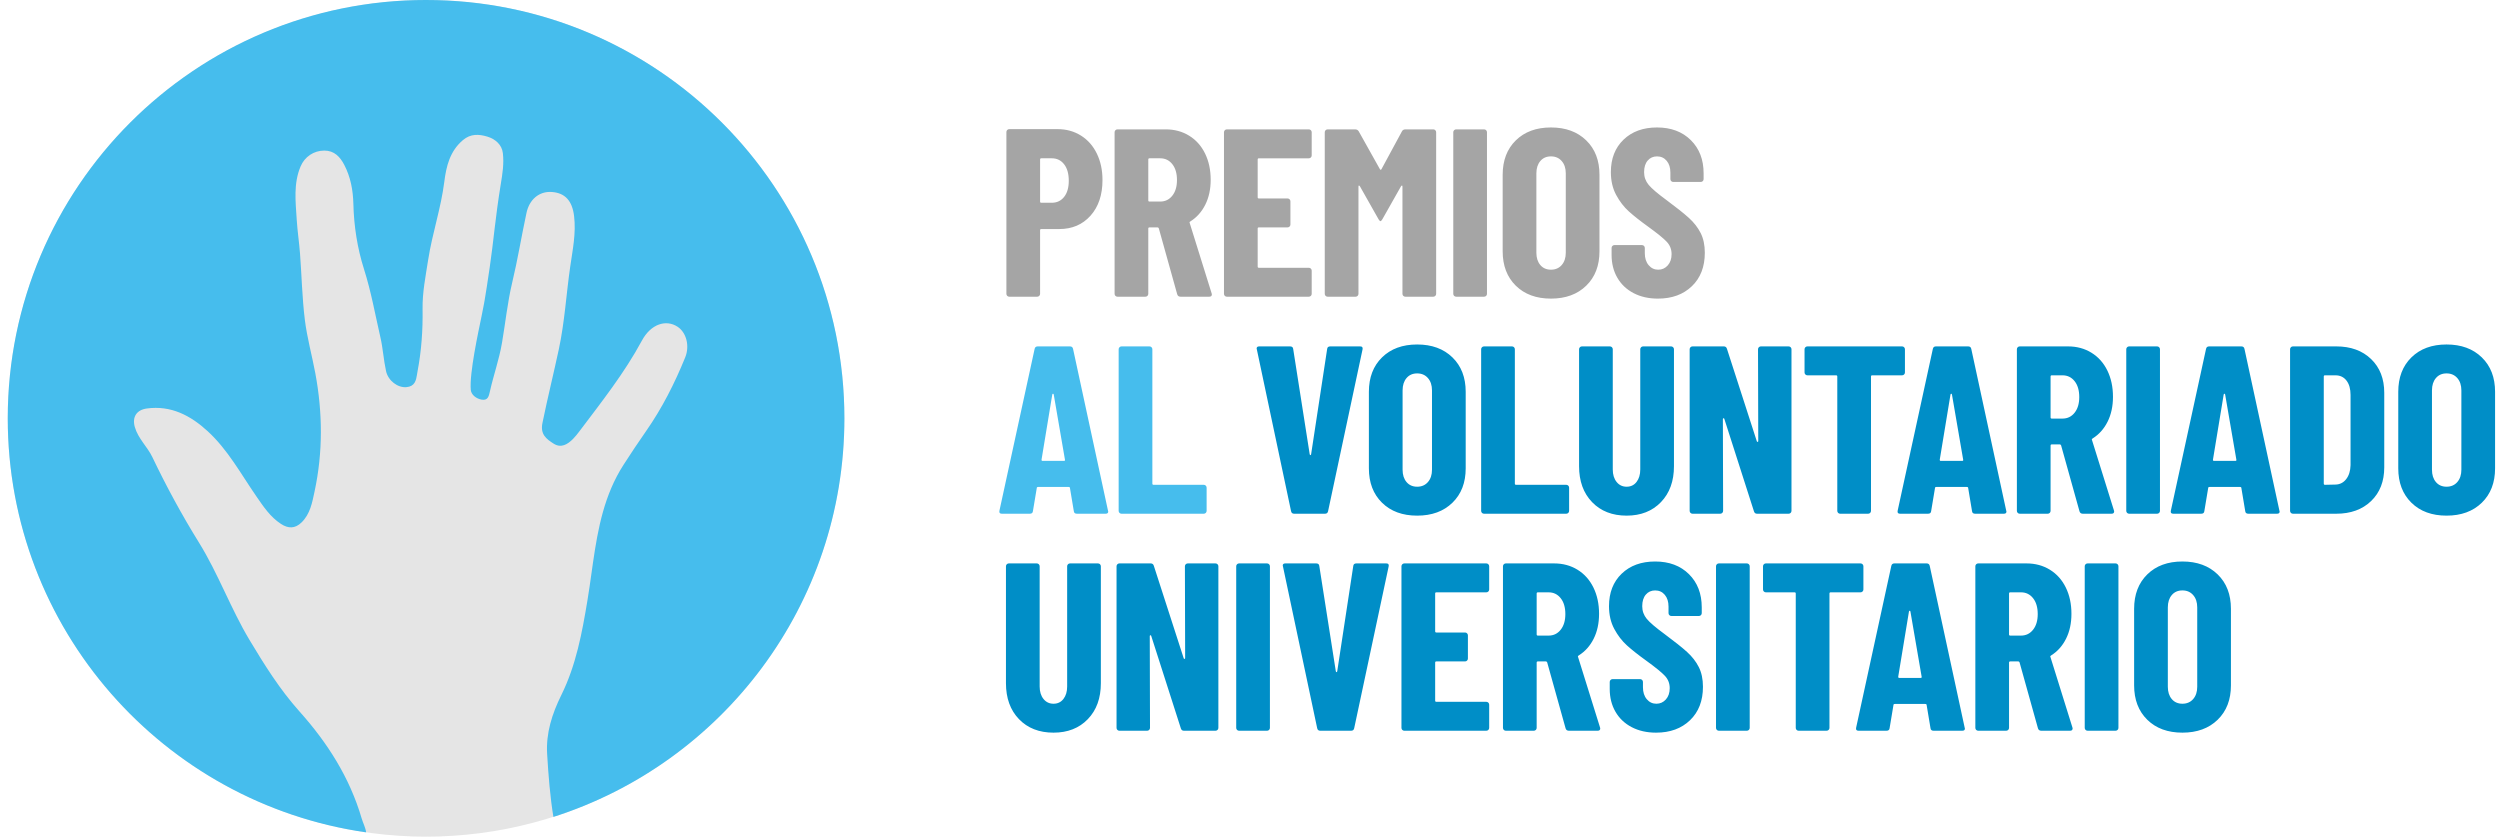 <svg height="84" viewBox="0 0 251 84" width="251" xmlns="http://www.w3.org/2000/svg"><g fill="none" fill-rule="evenodd"><g transform="translate(.777)"><circle cx="42" cy="42" fill="#e5e5e5" r="42"/><path d="m42 0c23.196 0 42 18.804 42 42 0 18.738-12.271 34.61-29.215 40.019l.015.094c-.353-2.119-.514-4.258-.644-6.399-.13-2.124.497-4.052 1.43-5.944 1.47-2.979 2.069-6.196 2.612-9.465.16-.961.294-1.931.431-2.901l.138-.97c.494-3.394 1.125-6.762 3.06-9.769.731-1.135 1.479-2.261 2.252-3.367 1.617-2.312 2.879-4.811 3.938-7.415.473-1.161.112-2.499-.76-3.074-1.167-.77-2.688-.281-3.59 1.392-1.754 3.256-4.034 6.133-6.244 9.066-.209.277-.423.556-.667.801-.548.55-1.196.953-1.946.475-.718-.458-1.362-.918-1.126-2.071.508-2.48 1.116-4.936 1.646-7.406.586-2.732.746-5.554 1.148-8.329.243-1.678.592-3.336.383-5.05-.186-1.521-.898-2.317-2.232-2.412-1.28-.09-2.259.756-2.547 2.101-.523 2.441-.872 4.647-1.452 7.073-.437 1.828-.689 4.117-1.006 5.967-.291 1.698-.835 3.195-1.214 4.877-.105.464-.184.937-.821.832-.541-.089-1.06-.483-1.102-.989-.14-1.667.747-5.753 1.074-7.336.101-.487.181-.893.255-1.298l.062-.348c.143-.819.277-1.721.516-3.338.393-2.657.542-4.872 1.107-8.33.178-1.09.33-2.049.209-3.111-.097-.855-.767-1.422-1.566-1.661-.832-.248-1.663-.307-2.442.351-1.311 1.108-1.676 2.628-1.87 4.177-.333 2.66-1.211 5.199-1.621 7.839-.255 1.643-.588 3.273-.562 4.948.032 2.088-.11 4.163-.499 6.218l-.02.113-.037.228c-.097.609-.217 1.206-1.064 1.282-.865.078-1.834-.637-2.049-1.615-.244-1.113-.307-2.266-.562-3.375-.527-2.293-.935-4.61-1.652-6.866-.672-2.113-1.009-4.313-1.065-6.55-.034-1.357-.276-2.688-.914-3.912-.423-.811-1.003-1.434-2.004-1.433-1.067.001-1.973.628-2.377 1.581-.738 1.74-.502 3.553-.392 5.35.07 1.14.245 2.273.331 3.412.167 2.212.213 4.438.483 6.636.222 1.809.719 3.583 1.054 5.38.738 3.962.771 7.932-.079 11.878-.235 1.093-.433 2.246-1.306 3.098-.657.641-1.335.623-2.066.147-1.072-.699-1.748-1.724-2.464-2.759-1.55-2.242-2.863-4.685-4.893-6.548-1.698-1.558-3.66-2.614-6.109-2.281-1.02.138-1.494.844-1.207 1.858.33 1.163 1.262 1.979 1.763 3.026 1.408 2.944 2.959 5.803 4.678 8.576 1.941 3.132 3.186 6.63 5.08 9.787 1.498 2.498 3.051 4.978 4.994 7.149 2.838 3.17 5.059 6.659 6.262 10.762.132.452.388.921.447 1.398-20.346-2.92-35.981-20.419-35.981-41.57 0-23.196 18.804-42 42-42z" fill="#46bded"/></g><g fill-rule="nonzero" transform="translate(100.332 12.797)"><path d="m3.805 16.992c.08 0 .148-.028.204-.084s.084-.124.084-.204v-6.384c0-.08.04-.12.12-.12h1.8c1.296 0 2.344-.448 3.144-1.344s1.2-2.088 1.2-3.576c0-.992-.188-1.876-.564-2.652s-.908-1.38-1.596-1.812-1.472-.648-2.352-.648h-4.848c-.08 0-.148.028-.204.084s-.084.124-.084.204v16.248c0 .08.028.148.084.204s.124.084.204.084zm1.464-9.432h-1.056c-.08 0-.12-.04-.12-.12v-4.224c0-.08.04-.12.12-.12h1.056c.512 0 .924.2 1.236.6s.468.952.468 1.656c0 .688-.156 1.228-.468 1.62s-.724.588-1.236.588zm9.399 9.432c.08 0 .148-.028.204-.084s.084-.124.084-.204v-6.552c0-.08.04-.12.12-.12h.816c.048 0 .088.032.12.096l1.848 6.624c.048.16.16.24.336.24h2.88c.176 0 .264-.08.264-.24l-.024-.096-2.208-7.08c-.016-.032-.016-.06 0-.084s.04-.044.072-.06c.64-.4 1.14-.96 1.5-1.68s.54-1.552.54-2.496c0-.992-.188-1.872-.564-2.64s-.908-1.364-1.596-1.788-1.472-.636-2.352-.636h-4.848c-.08 0-.148.028-.204.084s-.084.124-.084.204v16.224c0 .08.028.148.084.204s.124.084.204.084zm1.488-9.552h-1.08c-.08 0-.12-.04-.12-.12v-4.104c0-.08.04-.12.12-.12h1.08c.496 0 .9.196 1.212.588s.468.924.468 1.596c0 .656-.156 1.18-.468 1.572s-.716.588-1.212.588zm14.919 9.552c.08 0 .148-.028.204-.084s.084-.124.084-.204v-2.328c0-.08-.028-.148-.084-.204s-.124-.084-.204-.084h-5.016c-.08 0-.12-.04-.12-.12v-3.816c0-.08.04-.12.12-.12h2.88c.08 0 .148-.028.204-.084s.084-.124.084-.204v-2.328c0-.08-.028-.148-.084-.204s-.124-.084-.204-.084h-2.88c-.08 0-.12-.04-.12-.12v-3.792c0-.08.04-.12.12-.12h5.016c.08 0 .148-.028.204-.084s.084-.124.084-.204v-2.328c0-.08-.028-.148-.084-.204s-.124-.084-.204-.084h-8.232c-.08 0-.148.028-.204.084s-.084.124-.084.204v16.224c0 .08.028.148.084.204s.124.084.204.084zm4.695 0c.08 0 .148-.028.204-.084s.084-.124.084-.204v-10.776c0-.064.016-.096.048-.096s.064.024.096.072l1.872 3.312c.08.128.144.192.192.192s.112-.064.192-.192l1.872-3.312c.032-.048.064-.072.096-.072s.048.032.048.096v10.776c0 .08.028.148.084.204s.124.084.204.084h2.808c.08 0 .148-.028.204-.084s.084-.124.084-.204v-16.224c0-.08-.028-.148-.084-.204s-.124-.084-.204-.084h-2.784c-.176 0-.296.064-.36.192l-2.064 3.816c-.048.064-.096.064-.144 0l-2.136-3.816c-.08-.128-.2-.192-.36-.192h-2.76c-.08 0-.148.028-.204.084s-.084.124-.084.204v16.224c0 .08.028.148.084.204s.124.084.204.084zm12.903 0c.08 0 .148-.028.204-.084s.084-.124.084-.204v-16.224c0-.08-.028-.148-.084-.204s-.124-.084-.204-.084h-2.808c-.08 0-.148.028-.204.084s-.084.124-.084.204v16.224c0 .08.028.148.084.204s.124.084.204.084zm6.711.192c1.472 0 2.652-.432 3.54-1.296s1.332-2.016 1.332-3.456v-7.68c0-1.44-.444-2.592-1.332-3.456s-2.068-1.296-3.54-1.296-2.648.432-3.528 1.296-1.32 2.016-1.32 3.456v7.68c0 1.44.44 2.592 1.32 3.456s2.056 1.296 3.528 1.296zm0-2.904c-.448 0-.804-.156-1.068-.468s-.396-.724-.396-1.236v-7.968c0-.512.132-.924.396-1.236s.62-.468 1.068-.468.808.156 1.08.468.408.724.408 1.236v7.968c0 .512-.136.924-.408 1.236s-.632.468-1.08.468zm10.743 2.904c1.408 0 2.544-.416 3.408-1.248s1.296-1.952 1.296-3.36c0-.768-.14-1.428-.42-1.98s-.672-1.056-1.176-1.512-1.252-1.052-2.244-1.788c-.896-.656-1.496-1.168-1.8-1.536s-.456-.792-.456-1.272c0-.496.12-.884.36-1.164s.552-.42.936-.42c.4 0 .724.148.972.444s.372.692.372 1.188v.648c0 .08.028.148.084.204s.124.084.204.084h2.76c.08 0 .148-.028.204-.084s.084-.124.084-.204v-.576c0-1.376-.428-2.488-1.284-3.336s-1.988-1.272-3.396-1.272c-1.392 0-2.512.408-3.36 1.224s-1.272 1.904-1.272 3.264c0 .864.176 1.624.528 2.28s.776 1.208 1.272 1.656 1.144.96 1.944 1.536c.928.672 1.552 1.18 1.872 1.524s.48.756.48 1.236c0 .464-.128.84-.384 1.128s-.576.432-.96.432-.704-.152-.96-.456-.384-.704-.384-1.2v-.528c0-.08-.028-.148-.084-.204s-.124-.084-.204-.084h-2.76c-.08 0-.148.028-.204.084s-.084.124-.084.204v.696c0 .864.192 1.628.576 2.292s.928 1.18 1.632 1.548 1.52.552 2.448.552z" fill="#a5a5a5"/><path d="m3.062 38.781c.192 0 .296-.088.312-.264l.384-2.304c0-.08.048-.12.144-.12h3.048c.096 0 .144.04.144.12l.384 2.304c.016.176.12.264.312.264h2.88c.176 0 .264-.072.264-.216l-.024-.096-3.504-16.224c-.032-.176-.136-.264-.312-.264h-3.24c-.176 0-.28.088-.312.264l-3.528 16.224c-.048.208.032.312.24.312zm3.432-5.304h-2.16c-.064 0-.096-.04-.096-.12l1.08-6.552c.016-.048.04-.072.072-.072s.056.024.072.072l1.128 6.552c.016.08-.016.12-.096.12zm14.031 5.304c.08 0 .148-.028.204-.084s.084-.124.084-.204v-2.328c0-.08-.028-.148-.084-.204s-.124-.084-.204-.084h-5.04c-.08 0-.12-.04-.12-.12v-13.488c0-.08-.028-.148-.084-.204s-.124-.084-.204-.084h-2.808c-.08 0-.148.028-.204.084s-.084.124-.084.204v16.224c0 .08.028.148.084.204s.124.084.204.084z" fill="#46bded"/><path d="m32.697 38.781c.176 0 .28-.088.312-.264l3.456-16.224c.048-.208-.032-.312-.24-.312h-3c-.192 0-.296.088-.312.264l-1.608 10.56c-.016.064-.04.096-.072.096s-.056-.032-.072-.096l-1.656-10.56c-.016-.176-.12-.264-.312-.264h-3.096c-.176 0-.264.072-.264.216l.024.096 3.432 16.224c.032.176.136.264.312.264zm9.255.192c1.472 0 2.652-.432 3.54-1.296s1.332-2.016 1.332-3.456v-7.68c0-1.44-.444-2.592-1.332-3.456s-2.068-1.296-3.54-1.296-2.648.432-3.528 1.296-1.32 2.016-1.32 3.456v7.68c0 1.44.44 2.592 1.32 3.456s2.056 1.296 3.528 1.296zm0-2.904c-.448 0-.804-.156-1.068-.468s-.396-.724-.396-1.236v-7.968c0-.512.132-.924.396-1.236s.62-.468 1.068-.468.808.156 1.08.468.408.724.408 1.236v7.968c0 .512-.136.924-.408 1.236s-.632.468-1.08.468zm14.967 2.712c.08 0 .148-.028.204-.084s.084-.124.084-.204v-2.328c0-.08-.028-.148-.084-.204s-.124-.084-.204-.084h-5.04c-.08 0-.12-.04-.12-.12v-13.488c0-.08-.028-.148-.084-.204s-.124-.084-.204-.084h-2.808c-.08 0-.148.028-.204.084s-.084.124-.084.204v16.224c0 .08.028.148.084.204s.124.084.204.084zm6.063.192c1.424 0 2.572-.452 3.444-1.356s1.308-2.108 1.308-3.612v-11.736c0-.08-.028-.148-.084-.204s-.124-.084-.204-.084h-2.808c-.08 0-.148.028-.204.084s-.084.124-.084.204v12.072c0 .512-.124.928-.372 1.248s-.58.48-.996.48-.752-.16-1.008-.48-.384-.736-.384-1.248v-12.072c0-.08-.028-.148-.084-.204s-.124-.084-.204-.084h-2.808c-.08 0-.148.028-.204.084s-.084.124-.084.204v11.736c0 1.504.436 2.708 1.308 3.612s2.028 1.356 3.468 1.356zm9.399-.192c.08 0 .148-.028.204-.084s.084-.124.084-.204l-.024-9.216c0-.048.02-.076.06-.084s.068.012.084.06l2.976 9.288c.048.16.152.24.312.24h3.168c.08 0 .148-.028.204-.084s.084-.124.084-.204v-16.224c0-.08-.028-.148-.084-.204s-.124-.084-.204-.084h-2.784c-.08 0-.148.028-.204.084s-.084.124-.084.204l.024 9.216c0 .048-.02.076-.06.084s-.068-.012-.084-.06l-3-9.288c-.048-.16-.152-.24-.312-.24h-3.144c-.08 0-.148.028-.204.084s-.084.124-.084.204v16.224c0 .08.028.148.084.204s.124.084.204.084zm14.847 0c.08 0 .148-.028.204-.084s.084-.124.084-.204v-13.488c0-.08.04-.12.12-.12h3c.08 0 .148-.028.204-.084s.084-.124.084-.204v-2.328c0-.08-.028-.148-.084-.204s-.124-.084-.204-.084h-9.504c-.08 0-.148.028-.204.084s-.084.124-.084.204v2.328c0 .08.028.148.084.204s.124.084.204.084h2.88c.08 0 .12.04.12.12v13.488c0 .08.028.148.084.204s.124.084.204.084zm6.015 0c.192 0 .296-.088.312-.264l.384-2.304c0-.08.048-.12.144-.12h3.048c.096 0 .144.04.144.12l.384 2.304c.016.176.12.264.312.264h2.88c.176 0 .264-.072.264-.216l-.024-.096-3.504-16.224c-.032-.176-.136-.264-.312-.264h-3.24c-.176 0-.28.088-.312.264l-3.528 16.224c-.048.208.032.312.24.312zm3.432-5.304h-2.16c-.064 0-.096-.04-.096-.12l1.08-6.552c.016-.048.04-.072.072-.072s.056.024.072.072l1.128 6.552c.016.08-.016.12-.096.12zm8.583 5.304c.08 0 .148-.028.204-.084s.084-.124.084-.204v-6.552c0-.08.04-.12.12-.12h.816c.048 0 .088.032.12.096l1.848 6.624c.048.16.16.24.336.24h2.88c.176 0 .264-.08.264-.24l-.024-.096-2.208-7.08c-.016-.032-.016-.06 0-.084s.04-.044.072-.06c.64-.4 1.14-.96 1.5-1.68s.54-1.552.54-2.496c0-.992-.188-1.872-.564-2.64s-.908-1.364-1.596-1.788-1.472-.636-2.352-.636h-4.848c-.08 0-.148.028-.204.084s-.084.124-.084.204v16.224c0 .08.028.148.084.204s.124.084.204.084zm1.488-9.552h-1.08c-.08 0-.12-.04-.12-.12v-4.104c0-.08.04-.12.12-.12h1.08c.496 0 .9.196 1.212.588s.468.924.468 1.596c0 .656-.156 1.18-.468 1.572s-.716.588-1.212.588zm9.495 9.552c.08 0 .148-.028.204-.084s.084-.124.084-.204v-16.224c0-.08-.028-.148-.084-.204s-.124-.084-.204-.084h-2.808c-.08 0-.148.028-.204.084s-.084.124-.084.204v16.224c0 .08.028.148.084.204s.124.084.204.084zm4.431 0c.192 0 .296-.088.312-.264l.384-2.304c0-.08.048-.12.144-.12h3.048c.096 0 .144.04.144.12l.384 2.304c.016.176.12.264.312.264h2.88c.176 0 .264-.072.264-.216l-.024-.096-3.504-16.224c-.032-.176-.136-.264-.312-.264h-3.24c-.176 0-.28.088-.312.264l-3.528 16.224c-.048.208.032.312.24.312zm3.432-5.304h-2.16c-.064 0-.096-.04-.096-.12l1.08-6.552c.016-.048.04-.072.072-.072s.056.024.072.072l1.128 6.552c.016.08-.016.12-.096.12zm10.119 5.304c1.456 0 2.624-.424 3.504-1.272s1.32-1.976 1.32-3.384v-7.488c0-1.408-.44-2.536-1.32-3.384s-2.048-1.272-3.504-1.272h-4.344c-.08 0-.148.028-.204.084s-.084.124-.084.204v16.224c0 .08.028.148.084.204s.124.084.204.084zm-1.128-2.904c-.08 0-.12-.04-.12-.12v-10.752c0-.08.04-.12.12-.12h1.056c.464 0 .832.176 1.104.528s.408.832.408 1.44v7.056c-.016.576-.16 1.04-.432 1.392s-.624.536-1.056.552zm12.207 3.096c1.472 0 2.652-.432 3.54-1.296s1.332-2.016 1.332-3.456v-7.68c0-1.44-.444-2.592-1.332-3.456s-2.068-1.296-3.54-1.296-2.648.432-3.528 1.296-1.32 2.016-1.32 3.456v7.68c0 1.44.44 2.592 1.32 3.456s2.056 1.296 3.528 1.296zm0-2.904c-.448 0-.804-.156-1.068-.468s-.396-.724-.396-1.236v-7.968c0-.512.132-.924.396-1.236s.62-.468 1.068-.468.808.156 1.08.468.408.724.408 1.236v7.968c0 .512-.136.924-.408 1.236s-.632.468-1.08.468zm-139.86 24.693c1.424 0 2.572-.452 3.444-1.356s1.308-2.108 1.308-3.612v-11.736c0-.08-.028-.148-.084-.204s-.124-.084-.204-.084h-2.808c-.08 0-.148.028-.204.084s-.084.124-.084.204v12.072c0 .512-.124.928-.372 1.248s-.58.48-.996.48-.752-.16-1.008-.48-.384-.736-.384-1.248v-12.072c0-.08-.028-.148-.084-.204s-.124-.084-.204-.084h-2.808c-.08 0-.148.028-.204.084s-.084.124-.084.204v11.736c0 1.504.436 2.708 1.308 3.612s2.028 1.356 3.468 1.356zm9.399-.192c.08 0 .148-.028.204-.084s.084-.124.084-.204l-.024-9.216c0-.048.02-.076.06-.084s.068.012.084.06l2.976 9.288c.048.16.152.24.312.24h3.168c.08 0 .148-.028.204-.084s.084-.124.084-.204v-16.224c0-.08-.028-.148-.084-.204s-.124-.084-.204-.084h-2.784c-.08 0-.148.028-.204.084s-.084.124-.084.204l.024 9.216c0 .048-.02.076-.06.084s-.068-.012-.084-.06l-3-9.288c-.048-.16-.152-.24-.312-.24h-3.144c-.08 0-.148.028-.204.084s-.084.124-.084.204v16.224c0 .08.028.148.084.204s.124.084.204.084zm12.039 0c.08 0 .148-.028.204-.084s.084-.124.084-.204v-16.224c0-.08-.028-.148-.084-.204s-.124-.084-.204-.084h-2.808c-.08 0-.148.028-.204.084s-.084.124-.084.204v16.224c0 .08.028.148.084.204s.124.084.204.084zm8.439 0c.176 0 .28-.088.312-.264l3.456-16.224c.048-.208-.032-.312-.24-.312h-3c-.192 0-.296.088-.312.264l-1.608 10.56c-.016.064-.04.096-.072.096s-.056-.032-.072-.096l-1.656-10.56c-.016-.176-.12-.264-.312-.264h-3.096c-.176 0-.264.072-.264.216l.024.096 3.432 16.224c.032.176.136.264.312.264zm13.575 0c.08 0 .148-.028.204-.084s.084-.124.084-.204v-2.328c0-.08-.028-.148-.084-.204s-.124-.084-.204-.084h-5.016c-.08 0-.12-.04-.12-.12v-3.816c0-.08.04-.12.12-.12h2.88c.08 0 .148-.028.204-.084s.084-.124.084-.204v-2.328c0-.08-.028-.148-.084-.204s-.124-.084-.204-.084h-2.88c-.08 0-.12-.04-.12-.12v-3.792c0-.08.04-.12.12-.12h5.016c.08 0 .148-.028.204-.084s.084-.124.084-.204v-2.328c0-.08-.028-.148-.084-.204s-.124-.084-.204-.084h-8.232c-.08 0-.148.028-.204.084s-.084.124-.084.204v16.224c0 .08.028.148.084.204s.124.084.204.084zm4.767 0c.08 0 .148-.028.204-.084s.084-.124.084-.204v-6.552c0-.08.04-.12.12-.12h.816c.048 0 .088.032.12.096l1.848 6.624c.048.16.16.24.336.24h2.88c.176 0 .264-.08.264-.24l-.024-.096-2.208-7.08c-.016-.032-.016-.06 0-.084s.04-.044.072-.06c.64-.4 1.14-.96 1.5-1.68s.54-1.552.54-2.496c0-.992-.188-1.872-.564-2.64s-.908-1.364-1.596-1.788-1.472-.636-2.352-.636h-4.848c-.08 0-.148.028-.204.084s-.084.124-.084.204v16.224c0 .08.028.148.084.204s.124.084.204.084zm1.488-9.552h-1.08c-.08 0-.12-.04-.12-.12v-4.104c0-.08.04-.12.12-.12h1.08c.496 0 .9.196 1.212.588s.468.924.468 1.596c0 .656-.156 1.18-.468 1.572s-.716.588-1.212.588zm10.791 9.744c1.408 0 2.544-.416 3.408-1.248s1.296-1.952 1.296-3.36c0-.768-.14-1.428-.42-1.98s-.672-1.056-1.176-1.512-1.252-1.052-2.244-1.788c-.896-.656-1.496-1.168-1.8-1.536s-.456-.792-.456-1.272c0-.496.12-.884.36-1.164s.552-.42.936-.42c.4 0 .724.148.972.444s.372.692.372 1.188v.648c0 .08.028.148.084.204s.124.084.204.084h2.76c.08 0 .148-.028.204-.084s.084-.124.084-.204v-.576c0-1.376-.428-2.488-1.284-3.336s-1.988-1.272-3.396-1.272c-1.392 0-2.512.408-3.36 1.224s-1.272 1.904-1.272 3.264c0 .864.176 1.624.528 2.28s.776 1.208 1.272 1.656 1.144.96 1.944 1.536c.928.672 1.552 1.18 1.872 1.524s.48.756.48 1.236c0 .464-.128.84-.384 1.128s-.576.432-.96.432-.704-.152-.96-.456-.384-.704-.384-1.2v-.528c0-.08-.028-.148-.084-.204s-.124-.084-.204-.084h-2.76c-.08 0-.148.028-.204.084s-.084.124-.084.204v.696c0 .864.192 1.628.576 2.292s.928 1.18 1.632 1.548 1.52.552 2.448.552zm9.111-.192c.08 0 .148-.028.204-.084s.084-.124.084-.204v-16.224c0-.08-.028-.148-.084-.204s-.124-.084-.204-.084h-2.808c-.08 0-.148.028-.204.084s-.084.124-.084.204v16.224c0 .08.028.148.084.204s.124.084.204.084zm8.007 0c.08 0 .148-.028.204-.084s.084-.124.084-.204v-13.488c0-.08.04-.12.12-.12h3c.08 0 .148-.028.204-.084s.084-.124.084-.204v-2.328c0-.08-.028-.148-.084-.204s-.124-.084-.204-.084h-9.504c-.08 0-.148.028-.204.084s-.084.124-.084.204v2.328c0 .08.028.148.084.204s.124.084.204.084h2.88c.08 0 .12.04.12.12v13.488c0 .08.028.148.084.204s.124.084.204.084zm6.015 0c.192 0 .296-.088.312-.264l.384-2.304c0-.08.048-.12.144-.12h3.048c.096 0 .144.04.144.12l.384 2.304c.016.176.12.264.312.264h2.88c.176 0 .264-.072.264-.216l-.024-.096-3.504-16.224c-.032-.176-.136-.264-.312-.264h-3.24c-.176 0-.28.088-.312.264l-3.528 16.224c-.048.208.032.312.24.312zm3.432-5.304h-2.16c-.064 0-.096-.04-.096-.12l1.08-6.552c.016-.048.04-.072.072-.072s.056.024.072.072l1.128 6.552c.016.08-.016.12-.096.12zm8.583 5.304c.08 0 .148-.028.204-.084s.084-.124.084-.204v-6.552c0-.08.04-.12.12-.12h.816c.048 0 .088.032.12.096l1.848 6.624c.048.16.16.24.336.24h2.88c.176 0 .264-.08.264-.24l-.024-.096-2.208-7.08c-.016-.032-.016-.06 0-.084s.04-.044.072-.06c.64-.4 1.14-.96 1.5-1.68s.54-1.552.54-2.496c0-.992-.188-1.872-.564-2.64s-.908-1.364-1.596-1.788-1.472-.636-2.352-.636h-4.848c-.08 0-.148.028-.204.084s-.084.124-.084.204v16.224c0 .08.028.148.084.204s.124.084.204.084zm1.488-9.552h-1.08c-.08 0-.12-.04-.12-.12v-4.104c0-.08.04-.12.12-.12h1.08c.496 0 .9.196 1.212.588s.468.924.468 1.596c0 .656-.156 1.18-.468 1.572s-.716.588-1.212.588zm9.495 9.552c.08 0 .148-.028.204-.084s.084-.124.084-.204v-16.224c0-.08-.028-.148-.084-.204s-.124-.084-.204-.084h-2.808c-.08 0-.148.028-.204.084s-.084.124-.084.204v16.224c0 .08.028.148.084.204s.124.084.204.084zm6.711.192c1.472 0 2.652-.432 3.54-1.296s1.332-2.016 1.332-3.456v-7.68c0-1.44-.444-2.592-1.332-3.456s-2.068-1.296-3.54-1.296-2.648.432-3.528 1.296-1.32 2.016-1.32 3.456v7.68c0 1.44.44 2.592 1.32 3.456s2.056 1.296 3.528 1.296zm0-2.904c-.448 0-.804-.156-1.068-.468s-.396-.724-.396-1.236v-7.968c0-.512.132-.924.396-1.236s.62-.468 1.068-.468.808.156 1.08.468.408.724.408 1.236v7.968c0 .512-.136.924-.408 1.236s-.632.468-1.08.468z" fill="#008ec7"/></g></g></svg>